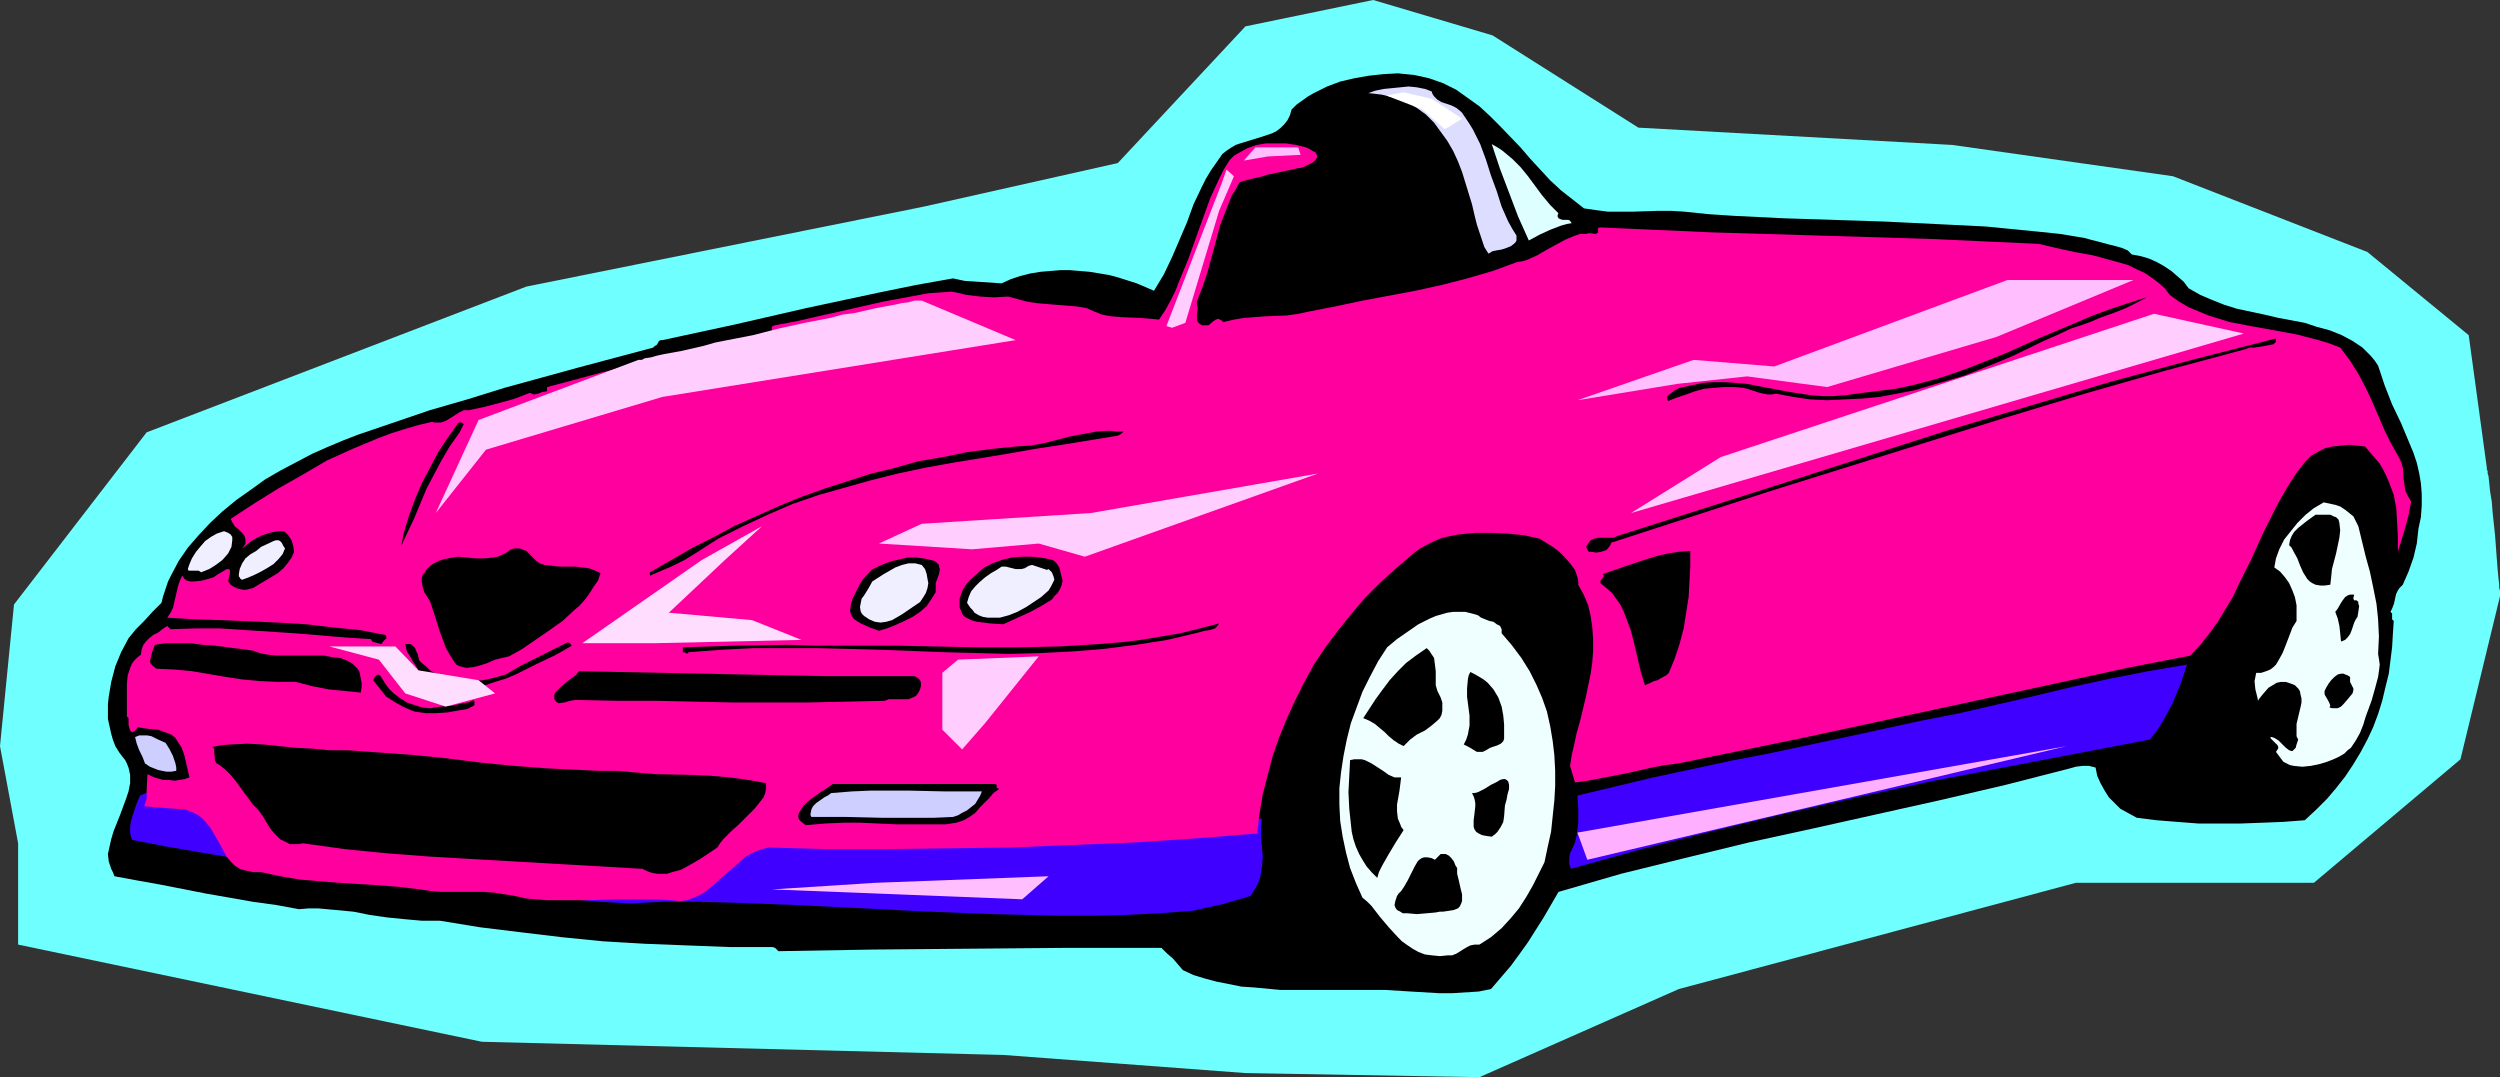 <?xml version="1.0" encoding="UTF-8" standalone="no"?>
<svg
   version="1.0"
   width="129.766mm"
   height="55.913mm"
   id="svg50"
   sodipodi:docname="Alfa Romeo.wmf"
   xmlns:inkscape="http://www.inkscape.org/namespaces/inkscape"
   xmlns:sodipodi="http://sodipodi.sourceforge.net/DTD/sodipodi-0.dtd"
   xmlns="http://www.w3.org/2000/svg"
   xmlns:svg="http://www.w3.org/2000/svg">
  <rect width="100%" height="100%" fill="#333333" stroke="none"/>
  <sodipodi:namedview
     id="namedview50"
     pagecolor="#ffffff"
     bordercolor="#000000"
     borderopacity="0.25"
     inkscape:showpageshadow="2"
     inkscape:pageopacity="0.0"
     inkscape:pagecheckerboard="0"
     inkscape:deskcolor="#d1d1d1"
     inkscape:document-units="mm" />
  <defs
     id="defs1">
    <pattern
       id="WMFhbasepattern"
       patternUnits="userSpaceOnUse"
       width="6"
       height="6"
       x="0"
       y="0" />
  </defs>
  <path
     style="fill:#70ffff;fill-opacity:1;fill-rule:evenodd;stroke:none"
     d="M 487.87,91.767 484.315,65.756 464.438,49.438 426.3,34.574 382.992,28.435 321.422,25.042 292.819,6.947 269.387,0 244.339,5.17 219.291,31.989 181.153,40.552 103.262,56.224 28.765,84.82 2.747,118.587 0,146.376 3.555,165.44 v 19.872 l 90.981,19.064 102.293,2.585 47.51,3.554 45.894,0.808 39.107,-17.287 77.891,-20.842 h 46.702 l 28.765,-24.234 7.757,-31.989 v -0.323 -0.323 -0.485 l -0.162,-0.485 v -0.646 l -0.162,-1.454 -0.162,-1.777 -0.162,-2.1 -0.323,-4.362 -0.485,-4.524 -0.162,-2.1 -0.323,-1.939 -0.162,-1.616 -0.162,-1.454 -0.162,-0.485 v -0.485 l -0.162,-0.323 z"
     id="path1" />
  <path
     style="fill:#000000;fill-opacity:1;fill-rule:evenodd;stroke:none"
     d="m 232.057,190.32 -0.97,-1.131 -0.97,-1.131 -1.131,-0.969 -1.131,-1.131 h -9.534 -9.534 l -18.746,0.162 -18.584,0.162 -18.746,0.323 -0.323,-0.323 -0.162,-0.162 -0.162,-0.162 -0.485,-0.162 h -8.403 l -8.403,-0.323 -8.242,-0.323 -8.242,-0.485 -8.08,-0.808 -8.08,-0.969 -7.918,-0.969 -7.918,-1.292 h -1.778 -1.778 l -3.555,-0.323 -3.232,-0.323 -3.394,-0.485 -3.232,-0.646 -3.394,-0.323 -3.555,-0.323 h -1.778 l -1.939,0.162 -4.363,-0.808 -4.686,-0.646 -9.211,-1.616 -9.05,-1.777 -4.525,-0.808 -4.363,-0.808 -0.323,-0.808 -0.323,-0.646 -0.485,-1.454 -0.162,-1.454 0.323,-1.454 0.323,-1.454 0.485,-1.616 1.293,-3.231 1.131,-3.07 0.485,-1.454 0.323,-1.616 v -1.616 l -0.323,-1.454 -0.323,-0.808 -0.323,-0.646 -0.646,-0.808 -0.485,-0.646 -0.808,-1.292 -0.485,-1.292 -0.323,-1.131 -0.323,-1.454 -0.323,-1.454 v -1.454 -1.454 l 0.162,-1.454 0.485,-2.908 0.808,-3.07 1.131,-2.747 1.454,-2.747 1.454,-1.777 1.616,-1.616 1.616,-1.777 1.778,-1.777 0.323,-1.292 0.485,-1.454 0.485,-1.454 0.646,-1.292 1.454,-2.747 1.778,-2.585 2.101,-2.423 2.262,-2.423 2.424,-2.262 2.747,-2.262 2.747,-1.939 2.909,-2.1 3.07,-1.777 3.07,-1.616 3.07,-1.616 2.909,-1.292 3.07,-1.292 2.909,-1.131 7.11,-2.423 7.11,-2.423 7.272,-2.1 7.272,-2.262 14.706,-4.039 14.544,-3.877 0.323,-0.323 0.323,-0.162 0.323,-0.485 0.162,-0.323 0.323,-0.162 h 0.323 l 14.221,-3.07 14.059,-3.231 14.382,-3.07 7.11,-1.454 7.272,-1.292 2.262,0.485 2.424,0.162 4.848,0.323 1.778,-0.808 1.939,-0.646 1.939,-0.485 1.939,-0.323 1.939,-0.162 1.939,-0.162 h 1.939 l 1.939,0.162 1.939,0.162 1.939,0.323 1.939,0.323 1.778,0.485 3.555,1.131 3.394,1.454 0.97,-1.616 0.97,-1.616 1.616,-3.393 2.909,-6.786 1.293,-3.554 1.616,-3.393 0.808,-1.616 0.97,-1.616 1.131,-1.616 1.131,-1.616 0.808,-0.646 0.97,-0.646 0.808,-0.485 0.97,-0.323 2.101,-0.646 2.101,-0.646 1.939,-0.646 0.97,-0.485 0.808,-0.646 0.646,-0.646 0.646,-0.808 0.485,-0.969 0.323,-1.131 0.97,-0.969 1.131,-0.808 1.131,-0.808 1.131,-0.646 2.586,-1.292 2.586,-0.969 2.747,-0.646 2.747,-0.485 2.909,-0.323 2.909,-0.162 1.616,0.162 1.616,0.162 1.454,0.323 1.454,0.323 2.747,0.969 2.586,1.292 2.262,1.616 2.262,1.616 2.101,1.939 1.939,1.939 4.04,4.201 1.939,2.262 1.939,2.1 1.939,2.1 2.101,1.939 2.262,1.777 2.262,1.777 2.262,0.323 2.424,0.323 h 2.424 2.424 l 5.01,-0.162 h 2.586 l 2.586,0.162 4.686,0.485 4.848,0.323 9.858,0.485 19.877,0.646 10.019,0.485 9.858,0.485 4.848,0.485 5.01,0.485 4.686,0.485 4.848,0.808 1.131,0.323 1.293,0.323 2.424,0.646 1.293,0.323 1.131,0.323 1.131,0.485 0.808,0.808 1.778,0.323 1.616,0.485 1.454,0.646 1.454,0.808 1.454,0.969 2.424,2.1 0.97,1.292 2.262,1.292 2.262,0.969 2.424,0.969 2.586,0.808 5.333,1.131 2.747,0.646 2.586,0.485 2.586,0.485 2.424,0.808 2.424,0.646 2.424,0.969 2.101,1.131 1.939,1.292 1.616,1.616 0.808,0.969 0.646,0.969 0.646,1.939 0.646,1.939 1.454,3.716 1.778,3.716 1.616,3.877 0.808,1.939 0.646,1.939 0.485,2.1 0.323,1.939 0.162,2.1 v 2.262 l -0.162,2.262 -0.485,2.262 -0.323,2.908 -0.646,2.747 -0.97,2.747 -1.131,2.585 -0.646,0.646 -0.323,0.485 -0.323,0.646 -0.162,0.646 -0.162,0.808 -0.162,0.646 -0.323,0.808 -0.323,0.646 0.162,0.162 0.162,0.162 v 0.969 0.162 l 0.323,0.323 -0.162,2.423 -0.162,2.747 -0.323,2.585 -0.323,2.585 -0.646,2.585 -0.646,2.747 -0.808,2.585 -0.97,2.585 -1.131,2.423 -1.293,2.423 -1.454,2.423 -1.616,2.423 -1.778,2.262 -1.778,2.1 -2.101,2.1 -2.262,2.1 -4.202,0.323 -4.04,0.162 -4.363,0.162 h -4.202 -4.04 l -4.202,-0.323 -4.04,-0.323 -3.878,-0.485 -1.778,-0.969 -1.454,-0.808 -1.131,-1.131 -1.131,-1.131 -0.808,-1.292 -0.808,-1.454 -0.646,-1.454 -0.323,-1.616 -1.293,-0.323 h -1.293 l -1.293,0.162 -1.131,0.323 -12.605,3.231 -12.443,2.908 -25.371,5.655 -12.605,2.747 -12.605,3.07 -12.443,3.07 -6.141,1.777 -6.141,1.777 -2.909,5.008 -3.07,4.847 -1.616,2.262 -1.778,2.423 -1.939,2.262 -1.939,2.262 -2.424,0.485 -2.586,0.162 -2.586,0.162 h -2.586 l -5.494,-0.323 -5.171,-0.323 h -5.01 -5.171 -5.171 -5.171 l -5.171,-0.485 -2.424,-0.162 -2.424,-0.485 -2.424,-0.485 -2.424,-0.646 -2.101,-0.646 z"
     id="path2" />
  <path
     style="fill:#efffff;fill-opacity:1;fill-rule:evenodd;stroke:none"
     d="m 267.286,176.103 -1.293,-2.908 -1.131,-2.908 -0.808,-3.07 -0.646,-3.07 -0.485,-3.07 -0.162,-3.231 v -3.231 l 0.323,-3.07 0.485,-3.231 0.646,-3.231 0.808,-3.231 1.131,-3.07 1.131,-3.07 1.454,-2.908 1.616,-3.07 1.778,-2.747 1.939,-1.616 2.101,-1.454 2.101,-1.454 2.262,-1.131 1.131,-0.485 1.131,-0.323 1.131,-0.323 1.131,-0.162 h 1.293 1.131 l 1.293,0.323 1.131,0.323 0.646,0.485 1.616,0.646 0.808,0.162 0.646,0.485 0.646,0.323 0.323,0.646 v 0.808 l 1.939,2.262 1.939,2.585 1.616,2.585 1.293,2.585 1.131,2.585 0.97,2.747 0.646,2.908 0.485,2.908 0.323,2.747 0.162,3.07 v 2.908 l -0.162,2.908 -0.323,3.07 -0.323,3.07 -0.646,2.908 -0.646,3.07 -1.131,2.262 -1.131,2.262 -1.293,2.262 -1.454,2.262 -1.616,1.939 -1.778,1.939 -2.101,1.777 -2.262,1.454 h -0.97 l -0.808,0.162 -0.646,0.323 -0.808,0.485 -1.293,0.808 -0.808,0.323 h -0.808 l -1.616,0.162 -1.616,-0.162 -1.293,-0.162 -1.293,-0.485 -1.131,-0.646 -0.97,-0.646 -1.131,-0.808 -0.808,-0.808 -1.778,-1.939 -1.778,-2.1 -1.616,-2.1 -0.808,-0.808 z"
     id="path3" />
  <path
     style="fill:#3f00ff;fill-opacity:1;fill-rule:evenodd;stroke:none"
     d="m 130.088,176.911 -3.232,0.162 -3.07,0.162 -3.232,-0.162 -3.07,-0.162 -6.464,-0.646 -12.443,-1.616 -6.302,-0.808 -6.302,-0.485 -3.232,-0.162 H 79.669 l -13.413,-1.777 -13.574,-1.939 -13.413,-2.262 -6.626,-1.131 -6.626,-1.292 -0.162,-0.162 -0.162,-0.485 -0.162,-0.808 v -1.131 l 0.162,-1.131 0.808,-2.585 0.485,-1.292 0.485,-1.131 1.131,-0.485 1.131,-0.162 h 0.97 l 1.131,0.162 0.97,0.162 1.131,0.323 1.131,0.162 h 1.131 l 0.485,0.323 0.485,0.323 0.646,0.646 0.323,0.323 0.485,0.323 h 0.485 l 0.808,-0.162 0.485,1.454 1.293,2.908 0.808,1.454 0.97,1.292 1.293,1.131 0.646,0.485 0.646,0.485 0.808,0.323 0.97,0.162 17.453,1.777 17.453,1.616 8.726,0.808 8.726,0.646 9.05,0.646 8.888,0.323 h 1.778 l 1.454,-0.162 3.232,0.162 2.909,0.162 h 1.616 1.454 l 2.747,-0.162 1.454,-0.162 1.454,-0.323 1.454,-0.323 1.293,-0.646 1.454,-0.808 1.293,-0.969 2.262,-2.262 1.131,-0.969 1.293,-0.969 1.293,-0.969 1.454,-0.646 1.454,-0.323 1.616,-0.162 11.474,-0.162 11.797,-0.323 11.958,-0.162 5.979,-0.162 h 6.141 l 11.958,-0.485 12.12,-0.485 11.958,-0.646 11.958,-0.969 -0.162,1.616 v 1.939 l 0.162,1.939 0.162,2.1 -0.162,1.939 -0.323,1.939 -0.323,0.969 -0.485,0.969 -0.485,0.808 -0.646,0.969 -2.747,0.808 -2.747,0.808 -2.909,0.646 -2.909,0.646 -6.626,0.485 -6.464,0.323 -6.464,0.162 h -6.464 l -13.09,-0.323 -12.766,-0.485 -12.928,-0.646 -12.928,-0.646 -13.09,-0.485 -6.464,-0.162 z"
     id="path4" />
  <path
     style="fill:#000000;fill-opacity:1;fill-rule:evenodd;stroke:none"
     d="m 274.881,174.81 0.323,-0.485 0.323,-0.485 0.646,-1.131 0.646,-1.292 0.646,-1.292 0.646,-1.131 0.323,-0.323 0.485,-0.323 0.485,-0.162 h 0.646 l 0.808,0.162 0.646,0.323 0.485,-0.485 0.323,-0.323 0.323,-0.323 h 0.323 0.646 l 0.646,0.323 0.485,0.485 0.485,0.646 0.323,0.808 0.323,0.485 v 0.485 0.646 l 0.323,1.292 0.323,1.454 0.323,1.292 v 0.646 0.646 l -0.162,0.485 -0.323,0.646 -0.323,0.323 -0.808,0.323 -0.97,0.162 -1.131,0.162 h -0.646 l -0.808,0.162 -1.778,0.162 -1.939,0.162 -1.778,-0.162 h -0.97 l -0.485,-0.323 -0.646,-0.323 -0.323,-0.485 -0.162,-0.485 0.162,-0.808 0.323,-0.969 0.323,-0.485 z"
     id="path5" />
  <path
     style="fill:#ff009e;fill-opacity:1;fill-rule:evenodd;stroke:none"
     d="m 99.061,175.457 -2.101,-0.323 -1.939,-0.162 h -8.403 l -2.101,-0.162 -2.101,-0.323 -4.04,-0.485 -3.878,-0.323 -7.918,-0.485 -4.04,-0.323 -3.717,-0.323 -3.878,-0.646 -3.717,-0.808 h -1.616 l -1.454,-0.323 -1.131,-0.323 -0.97,-0.646 -0.808,-0.808 -0.808,-0.969 -1.131,-2.1 -0.646,-1.131 -1.293,-2.262 -0.646,-0.808 -0.808,-0.969 -0.97,-0.808 -1.293,-0.646 -1.293,-0.485 -4.202,-0.323 -3.878,-0.323 0.485,-1.454 v -1.616 l 0.162,-3.231 0.97,0.485 0.97,0.323 1.131,0.323 h 1.131 l 1.131,0.162 0.97,-0.162 0.97,-0.162 0.97,-0.323 -0.485,-2.1 -0.485,-2.1 -0.323,-0.969 -0.323,-0.808 -0.646,-0.969 -0.485,-0.808 -0.808,-0.646 -0.808,-0.323 -0.97,-0.323 -0.808,-0.323 -1.939,-0.162 -2.101,-0.323 -0.323,0.485 -0.323,0.323 -0.323,0.162 h -0.162 l -0.162,-0.162 -0.162,-0.162 -0.162,-0.485 -0.162,-0.646 v -0.646 -0.646 l -0.323,-0.323 v -1.454 -1.616 -1.616 -1.777 l 0.162,-1.616 0.485,-1.454 0.323,-0.808 0.485,-0.646 0.646,-0.646 0.646,-0.485 0.162,-1.131 0.323,-0.808 0.485,-0.646 0.646,-0.646 0.808,-0.646 0.97,-0.485 0.808,-0.646 0.97,-0.646 0.323,0.323 0.323,0.323 4.848,-0.162 h 4.848 l 5.01,0.323 9.858,0.646 9.696,0.808 5.01,0.323 0.323,0.485 0.485,0.162 0.646,0.162 0.646,0.162 0.323,-0.485 0.323,-0.323 0.323,-0.323 v -0.323 l -0.162,-0.323 -5.01,-0.969 -5.01,-0.485 -5.494,-0.646 -5.333,-0.323 -10.989,-0.485 -5.494,-0.162 -5.494,-0.323 0.646,-0.969 0.485,-0.969 0.485,-2.1 0.485,-2.1 0.323,-0.969 0.485,-1.131 0.485,0.646 0.485,0.323 0.646,0.162 h 0.646 l 1.616,-0.162 1.131,-0.323 1.131,-0.323 0.97,-0.646 0.808,-0.485 0.808,-0.485 h 0.162 0.162 0.162 l 0.162,0.162 v 0.808 l -0.162,0.646 -0.162,0.808 0.485,0.646 0.485,0.323 0.646,0.323 0.485,0.162 0.808,0.162 h 0.646 l 0.646,-0.162 0.646,-0.162 2.424,-1.454 2.424,-1.454 1.131,-0.969 0.808,-0.969 0.808,-1.131 0.485,-1.131 -0.162,-1.131 -0.323,-1.131 -0.646,-0.969 -0.808,-0.808 h -1.131 l -1.131,0.162 -1.131,0.323 -0.97,0.323 -0.97,0.485 -1.131,0.646 -0.808,0.646 -0.97,0.808 0.323,-0.485 0.323,-0.485 v -0.485 -0.323 l -0.162,-0.646 -0.485,-0.646 -0.646,-0.646 -0.808,-0.646 -0.485,-0.808 -0.323,-0.646 4.686,-3.07 4.686,-2.908 4.848,-2.747 4.686,-2.747 5.01,-2.262 5.01,-2.1 2.586,-0.969 2.586,-0.808 2.747,-0.808 2.747,-0.646 0.323,0.162 h 0.485 0.808 l 0.97,-0.323 0.808,-0.485 1.778,-1.131 0.97,-0.485 h 0.97 l 3.07,-0.646 3.07,-0.808 2.909,-0.808 2.909,-1.131 0.485,0.162 0.323,0.162 0.808,-0.162 0.808,-0.323 0.97,-0.162 v -0.323 -0.485 l 10.827,-2.908 10.989,-2.747 10.827,-2.585 10.989,-2.423 0.323,-0.162 0.162,-0.162 v -0.808 l 0.162,-0.162 0.323,-0.162 4.363,-0.808 4.202,-0.969 4.363,-0.969 8.565,-1.939 4.363,-0.808 4.363,-0.808 4.525,-0.323 1.616,0.323 1.293,0.323 2.747,0.323 2.586,0.162 2.909,-0.162 1.778,0.485 1.778,0.485 1.939,0.323 1.939,0.162 1.939,0.162 2.101,0.162 1.939,0.162 1.939,0.323 1.454,0.646 1.616,0.646 1.778,0.323 1.939,0.162 3.878,0.162 1.939,0.162 1.616,0.162 1.293,-1.939 0.97,-1.777 0.97,-1.939 0.808,-2.1 1.616,-3.877 2.909,-8.078 1.454,-4.039 1.778,-3.877 0.97,-1.939 1.131,-1.777 0.808,-0.808 0.808,-0.485 1.778,-0.969 1.778,-0.646 1.939,-0.323 h 1.939 1.939 l 2.101,0.323 1.939,0.485 0.646,0.323 0.485,0.323 0.646,0.323 0.162,0.323 0.162,0.323 v 0.162 0.162 l -0.323,0.485 -0.485,0.485 -0.646,0.323 -0.646,0.323 -0.646,0.323 -0.646,0.162 h -0.323 l -1.293,0.323 -1.616,0.323 -3.07,0.646 -1.616,0.485 -1.454,0.323 -1.293,0.323 -1.131,0.323 -0.808,1.454 -0.808,1.292 -1.131,2.908 -1.131,2.908 -0.808,3.07 -1.616,5.978 -0.97,2.908 -1.131,2.908 v 0.646 l 0.162,0.646 -0.162,1.292 v 0.485 0.646 l 0.323,0.485 0.646,0.485 h 0.323 0.485 0.485 l 0.97,-0.808 0.485,-0.323 0.485,-0.162 0.323,0.162 0.323,0.162 0.323,0.323 2.101,-0.485 1.939,-0.323 4.202,-0.323 4.202,-0.162 2.262,-0.323 2.262,-0.485 5.01,-0.969 5.333,-1.131 5.171,-0.969 5.171,-0.969 5.171,-1.131 5.01,-1.292 5.01,-1.454 4.848,-1.777 1.131,-0.162 0.97,-0.323 1.778,-0.808 1.939,-1.131 1.778,-0.969 1.778,-0.969 1.939,-0.808 0.97,-0.323 h 0.97 l 0.97,-0.162 1.131,0.162 0.323,-0.162 0.162,-0.162 v -0.323 -0.323 -0.162 l 0.323,-0.162 10.989,0.485 10.827,0.485 10.989,0.323 10.666,0.323 21.493,0.646 10.504,0.485 10.666,0.485 3.394,0.808 3.717,0.808 3.555,0.646 3.555,0.969 1.778,0.485 1.616,0.485 1.616,0.808 1.454,0.646 1.454,0.969 1.293,0.969 1.293,1.131 0.97,1.292 1.778,1.292 1.939,1.131 1.939,0.808 1.939,0.808 2.101,0.646 2.101,0.646 4.202,0.808 4.525,0.808 4.363,0.808 4.363,1.131 2.101,0.646 2.101,0.808 0.97,1.292 0.97,1.292 1.616,2.585 1.454,2.747 1.293,2.747 2.424,5.655 1.293,2.585 1.454,2.585 0.485,0.969 0.323,1.131 0.162,2.262 0.162,1.131 0.162,1.131 0.485,0.969 0.646,1.131 -0.485,2.585 -0.646,2.423 -1.454,4.847 v -2.908 l -0.162,-2.908 -0.162,-2.747 -0.485,-2.585 -0.97,-2.585 -0.485,-1.131 -0.646,-1.292 -0.646,-1.131 -0.97,-1.131 -0.97,-1.131 -0.97,-1.131 -1.616,-0.162 -1.454,-0.162 -1.616,0.162 -1.616,0.162 -1.454,0.323 -1.293,0.646 -1.454,0.808 -1.131,1.131 -1.778,2.262 -1.454,2.262 -1.454,2.423 -1.293,2.423 -2.424,4.847 -2.262,5.008 -2.424,4.847 -1.131,2.423 -1.454,2.423 -1.454,2.423 -1.616,2.262 -1.778,2.262 -2.101,2.262 -12.443,2.423 -12.605,2.747 -50.258,10.825 -12.605,2.585 -12.605,2.585 -2.586,0.323 -2.586,0.485 -5.01,1.131 -5.01,0.969 -2.586,0.485 -2.424,0.323 -0.485,-1.616 -0.485,-1.616 0.323,-2.1 0.485,-2.1 0.485,-2.262 0.646,-2.262 1.131,-4.685 0.97,-4.685 0.323,-2.262 0.162,-2.262 v -2.262 l -0.162,-2.262 -0.323,-2.262 -0.485,-2.1 -0.808,-1.939 -1.131,-2.1 v -0.646 l -0.162,-0.808 -0.485,-1.454 -0.97,-1.292 -0.97,-1.131 -1.131,-1.131 -1.293,-0.969 -1.293,-0.808 -1.293,-0.808 -2.909,-0.646 -3.07,-0.323 -3.394,-0.162 h -3.232 l -1.778,0.162 -1.616,0.162 -1.616,0.323 -1.454,0.323 -1.616,0.646 -1.293,0.646 -1.454,0.808 -1.131,0.808 -3.394,2.908 -3.232,2.908 -3.07,3.07 -2.747,3.231 -2.586,3.231 -2.424,3.231 -2.262,3.393 -1.939,3.554 -1.778,3.554 -1.616,3.554 -1.454,3.554 -1.293,3.716 -0.97,3.716 -0.97,3.716 -0.646,3.877 -0.485,3.877 -12.12,0.969 -12.12,0.808 -12.12,0.485 -12.12,0.485 -12.12,0.162 -11.958,0.162 h -11.635 l -11.635,-0.323 -1.293,0.323 -1.293,0.485 -0.97,0.485 -1.131,0.646 -1.939,1.777 -1.939,1.616 -1.939,1.777 -1.939,1.616 -1.131,0.646 -1.131,0.485 -1.293,0.485 -1.293,0.162 -4.525,-0.323 h -4.525 -4.202 l -4.363,0.162 h -4.202 -4.363 l -4.04,-0.323 -2.101,-0.485 z"
     id="path6" />
  <path
     style="fill:#000000;fill-opacity:1;fill-rule:evenodd;stroke:none"
     d="m 264.862,149.122 0.808,-0.162 h 0.808 0.646 l 0.646,0.162 1.293,0.646 2.262,1.454 1.131,0.808 1.131,0.485 h 0.646 0.646 l -0.162,1.292 -0.162,1.292 -0.485,2.747 v 1.292 l 0.162,1.454 0.485,1.131 0.162,0.485 0.485,0.646 -1.454,2.262 -1.454,2.423 -1.293,2.262 -0.646,1.292 -0.323,1.131 -1.131,-1.131 -0.97,-1.131 -0.808,-1.292 -0.646,-1.131 -0.646,-1.454 -0.485,-1.454 -0.323,-1.454 -0.162,-1.454 -0.323,-3.07 -0.162,-3.231 z"
     id="path7" />
  <path
     style="fill:#3f00ff;fill-opacity:1;fill-rule:evenodd;stroke:none"
     d="m 308.494,166.409 0.485,-1.131 0.323,-1.292 0.162,-1.292 0.162,-1.292 v -2.747 l -0.162,-2.585 7.434,-1.777 7.434,-1.777 7.595,-1.616 7.434,-1.616 7.595,-1.454 7.595,-1.616 7.595,-1.616 7.434,-1.616 7.434,-1.616 7.434,-1.454 14.706,-3.393 7.434,-1.777 7.434,-1.616 7.434,-1.454 7.595,-1.292 -1.293,3.877 -1.616,3.877 -0.97,1.777 -0.97,1.777 -1.131,1.777 -1.293,1.616 -14.382,2.747 -14.382,2.747 -14.382,2.747 -14.221,3.07 -14.221,3.231 -14.059,3.393 -14.059,3.554 -13.898,3.877 -0.323,-0.969 V 168.348 l 0.162,-0.969 z"
     id="path8" />
  <path
     style="fill:#000000;fill-opacity:1;fill-rule:evenodd;stroke:none"
     d="m 59.469,165.44 -0.97,0.162 h -0.808 -0.808 l -0.646,-0.323 -0.646,-0.323 -0.646,-0.323 -0.97,-0.969 -0.97,-1.131 -1.454,-2.423 -0.808,-1.131 -1.131,-1.131 -0.808,-1.131 -0.97,-1.292 -0.808,-1.131 -0.97,-1.292 -0.808,-0.969 -1.131,-1.131 -1.293,-0.969 -0.323,-0.162 -0.323,-0.485 -0.162,-1.939 v -0.485 l -0.323,-0.323 1.616,-0.323 1.778,-0.162 3.394,-0.162 3.232,0.162 6.302,0.646 3.232,0.162 3.394,0.323 h 3.555 l 6.787,0.485 6.626,0.485 6.302,0.646 6.464,0.808 6.464,0.646 6.464,0.485 6.787,0.323 3.394,0.162 h 3.394 l 3.878,0.323 3.717,0.323 7.434,0.162 3.555,0.162 3.717,0.323 3.555,0.485 3.555,0.646 v 0.969 l -0.162,0.969 -0.323,0.808 -0.485,0.646 -1.293,1.616 -1.454,1.454 -1.616,1.616 -1.616,1.454 -1.454,1.454 -0.646,0.808 -0.485,0.808 -3.394,2.262 -1.939,1.131 -1.778,0.969 -1.778,0.485 -0.97,0.323 h -0.97 -0.97 l -0.97,-0.162 -0.97,-0.323 -0.97,-0.485 -8.403,-0.485 -8.403,-0.485 -16.968,-0.969 -8.242,-0.485 -8.403,-0.646 -8.08,-0.808 z"
     id="path9" />
  <path
     style="fill:#000000;fill-opacity:1;fill-rule:evenodd;stroke:none"
     d="m 288.779,155.585 h 0.485 l 0.646,-0.162 1.293,-0.646 1.293,-0.808 1.293,-0.646 0.485,-0.323 0.646,-0.162 h 0.323 l 0.323,0.162 0.323,0.323 0.162,0.646 v 0.808 l -0.323,1.131 -0.162,0.969 -0.323,1.131 -0.162,2.1 -0.162,1.131 -0.485,0.969 -0.646,0.969 -0.485,0.485 -0.646,0.485 -1.131,-0.162 -0.808,-0.162 -0.646,-0.323 -0.485,-0.323 -0.323,-0.485 -0.162,-0.485 v -0.646 -0.646 l 0.162,-1.292 0.162,-1.454 v -0.646 l -0.162,-0.808 -0.162,-0.485 z"
     id="path10" />
  <path
     style="fill:#000000;fill-opacity:1;fill-rule:evenodd;stroke:none"
     d="m 158.045,161.886 -0.808,-0.646 -0.485,-0.485 -0.162,-0.485 v -0.323 l 0.162,-0.485 0.323,-0.485 0.485,-0.808 0.808,-0.808 0.808,-0.646 1.778,-1.292 0.808,-0.485 1.616,-1.131 h 15.998 15.837 l 0.323,0.162 v 0 0.323 0.323 h 0.162 l 0.323,0.162 -1.131,0.808 -0.808,0.969 -1.939,1.939 -0.808,0.969 -1.131,0.808 -1.131,0.646 -1.454,0.485 -2.101,0.323 h -1.939 -3.878 -3.717 l -3.555,-0.162 -3.555,-0.162 h -3.394 l -3.717,0.162 -1.778,0.162 z"
     id="path11" />
  <path
     style="fill:#ceceff;fill-opacity:1;fill-rule:evenodd;stroke:none"
     d="m 159.176,160.27 -0.162,-0.323 v -0.323 l 0.162,-0.808 0.323,-0.646 0.646,-0.646 1.616,-1.131 0.646,-0.323 0.646,-0.485 4.04,-0.323 3.717,-0.162 h 3.717 3.717 l 7.272,0.162 h 7.11 l -0.323,0.808 -0.485,0.808 -0.485,0.808 -0.808,0.646 -0.808,0.646 -0.97,0.485 -0.808,0.485 -0.97,0.323 -3.717,0.162 h -3.555 -6.787 l -6.787,-0.162 h -3.394 z"
     id="path12" />
  <path
     style="fill:#efffff;fill-opacity:1;fill-rule:evenodd;stroke:none"
     d="m 446.5,147.506 0.323,-0.485 0.162,-0.323 -0.162,-0.485 -0.323,-0.323 -0.323,-0.323 -0.323,-0.323 -0.323,-0.323 -0.162,-0.323 h 0.323 l 0.485,0.162 0.808,0.485 0.808,0.808 0.646,0.646 0.646,0.485 0.485,0.162 h 0.162 l 0.323,-0.323 0.323,-0.323 0.162,-0.646 0.323,-0.969 -0.323,-0.646 v -0.808 -0.808 -0.808 l 0.808,-3.393 0.162,-0.808 v -0.808 l -0.162,-0.646 -0.162,-0.808 -0.323,-0.485 -0.646,-0.646 -0.808,-0.323 -0.97,-0.323 h -0.97 l -0.808,0.162 -0.808,0.485 -0.808,0.485 -1.131,1.292 -0.646,0.808 -0.323,0.485 v -0.323 l -0.162,-0.646 -0.323,-1.292 -0.162,-1.616 0.162,-0.808 0.162,-0.808 h 0.97 l 0.97,-0.323 0.808,-0.323 0.646,-0.485 0.485,-0.485 0.485,-0.808 0.808,-1.454 0.646,-1.616 1.293,-3.393 0.808,-1.292 v -1.616 -1.454 l -0.323,-1.616 -0.485,-1.292 -0.646,-1.454 -0.808,-1.131 -0.97,-1.131 -1.131,-0.808 0.323,-1.777 0.646,-1.777 0.97,-1.939 1.293,-1.616 1.293,-1.616 1.616,-1.616 1.616,-1.293 1.939,-1.131 2.262,0.485 0.97,0.323 0.97,0.646 0.808,0.646 0.808,0.646 0.485,0.969 0.485,0.969 1.454,5.978 0.808,2.908 0.646,3.07 0.646,3.231 0.323,3.07 0.162,3.393 -0.162,3.393 0.162,0.969 0.162,1.131 -0.162,1.292 -0.162,1.131 -0.646,2.423 -0.646,2.262 -1.131,3.07 -0.485,1.616 -0.646,1.616 -0.808,1.454 -0.97,1.454 -0.646,0.485 -0.646,0.646 -0.808,0.485 -0.97,0.485 -1.616,0.646 -1.616,0.485 -1.616,0.323 -1.616,0.162 -1.616,-0.162 -0.808,-0.162 -0.646,-0.323 -0.646,-0.323 -0.485,-0.646 -0.485,-0.646 z"
     id="path13" />
  <path
     style="fill:#000000;fill-opacity:1;fill-rule:evenodd;stroke:none"
     d="m 287.163,146.052 0.485,-0.969 0.323,-0.969 0.323,-1.777 v -1.939 l -0.485,-3.716 v -1.616 l 0.162,-1.777 0.162,-0.808 0.323,-0.646 0.97,0.485 0.808,0.485 0.808,0.485 0.808,0.646 1.131,1.292 0.97,1.616 0.646,1.777 0.323,1.777 0.162,1.777 v 1.939 0.323 0.485 l -0.162,0.485 -0.485,0.485 -0.646,0.323 -1.454,0.485 -0.808,0.485 -0.646,0.323 h -0.646 -0.485 l -0.808,-0.485 -0.808,-0.485 -0.97,-0.485 z"
     id="path14" />
  <path
     style="fill:#000000;fill-opacity:1;fill-rule:evenodd;stroke:none"
     d="m 267.448,140.882 2.424,-3.716 1.293,-1.777 1.454,-1.939 1.616,-1.777 1.616,-1.616 1.939,-1.454 2.101,-1.454 0.485,0.485 0.323,0.485 0.323,0.485 0.323,0.485 0.162,1.292 0.162,1.292 v 1.292 1.454 l 0.323,1.131 0.323,0.646 0.323,0.646 0.323,0.969 v 0.808 0.808 l -0.162,0.808 -0.323,0.646 -0.485,0.485 -1.131,0.969 -1.293,0.969 -1.616,0.808 -1.293,0.969 -1.293,1.292 -0.97,-0.485 -0.97,-0.646 -0.97,-0.808 -0.808,-0.808 -1.939,-1.616 -1.131,-0.646 z"
     id="path15" />
  <path
     style="fill:#ceceff;fill-opacity:1;fill-rule:evenodd;stroke:none"
     d="m 28.442,149.768 -0.485,-1.292 -0.646,-1.292 -0.485,-1.292 -0.162,-0.646 -0.162,-0.646 0.808,-0.323 h 0.808 0.808 l 0.808,0.162 1.293,0.646 1.454,0.646 0.808,1.292 0.646,1.292 0.485,1.454 0.162,0.808 v 0.646 l -0.97,0.162 h -0.97 l -0.808,-0.162 -0.808,-0.162 -0.808,-0.323 -0.808,-0.323 -0.485,-0.323 z"
     id="path16" />
  <path
     style="fill:#000000;fill-opacity:1;fill-rule:evenodd;stroke:none"
     d="m 456.035,135.551 0.323,-0.646 0.485,-0.808 0.485,-0.646 0.646,-0.646 0.646,-0.485 0.646,-0.162 h 0.485 l 0.323,0.162 0.485,0.162 0.485,0.323 v 0.646 0.323 l 0.323,0.646 0.323,0.646 v 0.323 l -0.162,0.646 -0.808,0.969 -0.97,1.131 -0.485,0.485 -0.646,0.323 h -0.646 -0.485 l -0.485,-0.162 0.162,-0.323 -0.162,-0.485 -0.323,-0.646 -0.485,-0.808 -0.162,-0.323 z"
     id="path17" />
  <path
     style="fill:#000000;fill-opacity:1;fill-rule:evenodd;stroke:none"
     d="m 313.988,114.386 v -0.323 -0.162 l 0.323,-0.323 0.323,-0.485 v -0.162 l -0.162,-0.323 4.202,-1.454 4.363,-1.454 2.101,-0.646 2.101,-0.485 2.101,-0.323 2.262,-0.162 v 3.07 l -0.162,2.908 -0.162,3.07 -0.485,3.07 -0.485,3.07 -0.808,3.07 -0.97,2.908 -1.131,2.747 -0.485,0.485 -0.646,0.323 -1.131,0.646 -0.646,0.162 -0.646,0.323 -1.131,0.485 -0.808,-2.585 -0.646,-2.747 -0.646,-2.747 -0.646,-2.585 -0.97,-2.585 -0.485,-1.292 -0.646,-1.292 -0.808,-1.131 -0.808,-1.131 -1.131,-0.969 z"
     id="path18" />
  <path
     style="fill:#000000;fill-opacity:1;fill-rule:evenodd;stroke:none"
     d="m 113.766,137.328 h -0.97 l -0.97,0.162 -1.131,0.323 -1.131,0.162 -0.485,-0.323 -0.323,-0.485 v -0.485 -0.485 l 0.162,-0.323 0.323,-0.323 0.808,-0.808 0.97,-0.808 0.97,-0.808 0.97,-0.646 0.646,-0.808 15.998,0.323 15.998,0.323 16.322,0.323 h 16.483 0.485 0.485 l 0.646,0.323 0.485,0.485 0.162,0.485 v 0.646 l -0.162,0.646 -0.323,0.646 -0.485,0.646 -0.646,0.323 -0.808,0.323 h -3.07 -0.808 l -0.808,0.323 -7.595,0.162 -7.434,0.162 h -14.867 l -14.706,-0.323 h -7.595 z"
     id="path19" />
  <path
     style="fill:#000000;fill-opacity:1;fill-rule:evenodd;stroke:none"
     d="m 73.205,133.451 0.323,-0.646 0.323,-0.323 0.323,-0.162 0.323,0.162 0.162,0.162 0.808,1.292 0.808,1.131 0.97,0.969 1.293,0.969 1.293,0.808 1.454,0.485 1.454,0.485 1.616,0.162 2.101,-0.323 2.262,-0.162 2.101,-0.485 1.131,-0.162 0.97,-0.485 0.162,0.323 v 0.323 0.323 l -0.162,0.162 -0.646,0.323 -0.646,0.323 -1.939,0.323 -0.97,0.162 -0.808,0.162 -2.262,0.162 h -2.101 l -2.262,-0.323 -1.939,-0.808 -1.778,-0.969 -1.778,-1.131 -1.293,-1.616 z"
     id="path20" />
  <path
     style="fill:#000000;fill-opacity:1;fill-rule:evenodd;stroke:none"
     d="m 458.135,120.041 0.485,-0.646 0.646,-1.131 0.323,-0.485 0.485,-0.646 0.485,-0.323 0.485,-0.162 h 0.808 l -0.162,0.646 v 0.162 l 0.162,0.323 h 0.485 l 0.323,0.323 v 0.323 l 0.162,0.485 -0.162,1.131 -0.162,0.969 -0.323,0.485 -0.323,0.646 -0.485,1.454 -0.323,0.808 -0.485,0.646 -0.485,0.485 -0.808,0.323 -0.162,-1.616 -0.162,-1.454 -0.323,-1.454 z"
     id="path21" />
  <path
     style="fill:#000000;fill-opacity:1;fill-rule:evenodd;stroke:none"
     d="m 58.014,133.774 h -1.939 -1.616 l -3.555,-0.162 -3.394,-0.323 -3.232,-0.485 -6.626,-1.131 -3.394,-0.323 -3.555,-0.162 -0.646,-0.485 -0.485,-0.485 -0.162,-0.485 0.162,-0.646 0.162,-0.646 0.162,-0.646 0.485,-1.292 2.101,-0.323 h 2.424 2.424 l 2.424,0.323 2.424,0.162 2.424,0.323 2.586,0.323 2.424,0.323 1.293,0.485 1.616,0.323 1.616,0.162 h 1.939 3.717 3.717 l 1.616,0.323 1.616,0.162 1.293,0.485 1.131,0.646 0.485,0.485 0.485,0.485 0.323,0.485 0.162,0.646 0.162,0.808 0.162,0.808 v 0.808 l -0.162,1.131 -3.232,-0.323 -3.232,-0.323 -3.232,-0.646 z"
     id="path22" />
  <path
     style="fill:#000000;fill-opacity:1;fill-rule:evenodd;stroke:none"
     d="m 82.093,131.512 -0.646,-1.131 -0.485,-0.646 -0.323,-0.646 -0.808,-1.292 -0.162,-0.646 -0.162,-0.808 h 0.485 0.485 l 0.485,0.323 0.485,0.485 0.162,0.485 0.323,0.646 0.162,0.646 0.162,0.646 0.485,0.485 0.808,0.646 0.808,0.808 0.808,0.485 0.97,0.485 0.97,0.485 0.97,0.162 2.101,0.485 h 2.262 l 2.262,-0.162 2.262,-0.485 2.262,-0.646 3.07,-1.777 6.141,-3.07 2.909,-1.454 0.485,0.162 0.323,0.485 -1.616,0.969 -1.778,0.969 -3.717,1.777 -3.878,1.939 -1.939,0.808 -2.101,0.646 -1.939,0.646 -1.939,0.323 -1.939,0.162 -1.939,-0.162 -1.939,-0.323 -1.778,-0.646 -1.778,-0.969 -0.808,-0.646 z"
     id="path23" />
  <path
     style="fill:#000000;fill-opacity:1;fill-rule:evenodd;stroke:none"
     d="m 133.966,127.957 v -0.969 l 5.171,-0.162 5.01,-0.162 10.342,-0.162 5.333,0.162 h 5.333 10.666 l 7.757,0.162 8.08,0.162 h 8.08 l 8.08,-0.162 7.918,-0.485 4.04,-0.323 4.04,-0.485 3.878,-0.646 3.878,-0.646 3.878,-0.969 3.717,-0.969 -0.323,0.485 -0.485,0.485 -0.485,0.162 -0.485,0.162 -1.131,0.162 -1.131,0.323 -6.141,1.454 -6.141,0.969 -6.302,0.808 -6.141,0.485 -6.302,0.323 -6.141,0.162 -6.141,-0.162 -6.302,-0.162 -12.605,-0.485 -12.443,-0.323 h -6.302 -6.302 l -6.464,0.323 -6.302,0.485 -0.162,0.162 -0.162,0.162 -0.162,-0.162 -0.323,-0.162 h -0.162 z"
     id="path24" />
  <path
     style="fill:#000000;fill-opacity:1;fill-rule:evenodd;stroke:none"
     d="m 82.739,114.063 v -0.646 l 0.162,-0.646 0.485,-0.485 0.323,-0.646 1.131,-0.969 0.646,-0.323 0.646,-0.323 0.97,-0.323 0.808,-0.162 1.939,-0.323 1.778,0.162 1.616,0.162 h 1.778 l 1.778,-0.162 0.808,-0.162 0.808,-0.323 0.97,-0.485 0.808,-0.646 0.646,-0.162 h 1.131 l 0.485,0.162 0.808,0.323 0.646,0.646 1.293,1.292 0.646,0.485 0.97,0.323 1.454,0.162 1.454,0.162 h 3.07 l 1.454,0.162 1.293,0.162 1.293,0.485 0.97,0.485 -0.485,1.454 -0.808,1.131 -0.808,1.292 -0.808,1.131 -1.131,1.292 -1.131,0.969 -2.262,2.1 -2.747,1.939 -2.586,1.777 -2.586,1.777 -2.586,1.454 -1.454,0.323 -1.293,0.323 -1.454,0.646 -1.454,0.485 -1.293,0.323 -1.454,0.162 -0.646,-0.162 -0.646,-0.162 -0.646,-0.323 -0.485,-0.646 -0.808,-1.292 -0.808,-1.454 -1.131,-3.07 -0.97,-3.07 -0.97,-2.908 -1.131,-1.777 -0.323,-1.131 z"
     id="path25" />
  <path
     style="fill:#000000;fill-opacity:1;fill-rule:evenodd;stroke:none"
     d="m 166.771,119.718 0.162,-1.131 0.323,-1.131 0.485,-0.969 0.485,-0.969 0.485,-0.969 0.646,-0.969 1.616,-1.777 1.293,-0.646 1.454,-0.646 1.454,-0.485 1.454,-0.323 1.454,-0.323 h 1.616 l 1.454,0.162 1.454,0.323 0.646,0.162 0.323,0.162 0.323,0.323 0.323,0.323 v 0.323 l 0.162,0.485 -0.162,0.969 -0.646,1.777 v 0.969 0.323 0.485 l -0.808,1.292 -0.97,1.454 -1.293,1.131 -1.454,0.969 -1.616,0.808 -1.778,0.808 -1.616,0.646 -1.616,0.485 -0.808,-0.323 -0.97,-0.323 -1.778,-0.808 -0.808,-0.485 -0.646,-0.485 -0.485,-0.808 z"
     id="path26" />
  <path
     style="fill:#000000;fill-opacity:1;fill-rule:evenodd;stroke:none"
     d="m 188.264,119.233 v -0.969 -0.808 l 0.323,-0.969 0.323,-0.808 0.485,-0.808 0.646,-0.808 1.616,-1.454 0.646,-0.646 0.808,-0.646 1.616,-0.808 1.778,-0.646 1.939,-0.485 1.939,-0.162 h 1.939 l 1.778,0.162 1.778,0.323 0.646,0.162 0.646,0.485 0.323,0.485 0.323,0.485 0.162,0.646 0.162,0.646 0.323,1.292 -0.162,0.808 -0.323,0.808 -0.485,0.808 -0.646,0.646 -0.485,0.646 -0.808,0.485 -1.616,0.969 -1.778,0.969 -1.778,0.808 -1.778,0.808 -1.778,0.808 -2.586,-0.162 -1.293,-0.162 -1.293,-0.162 -1.131,-0.323 -0.97,-0.485 -0.485,-0.323 -0.323,-0.485 -0.162,-0.485 z"
     id="path27" />
  <path
     style="fill:#efefff;fill-opacity:1;fill-rule:evenodd;stroke:none"
     d="m 168.872,120.041 -0.162,-0.969 0.162,-0.808 0.162,-0.808 0.485,-0.646 0.808,-1.292 0.808,-1.454 2.262,-1.454 1.131,-0.646 1.131,-0.646 1.293,-0.485 1.293,-0.323 h 1.293 l 1.293,0.323 0.646,0.808 0.323,0.969 0.162,0.969 0.162,0.808 -0.162,0.969 -0.323,0.969 -0.485,0.808 -0.646,0.969 -3.555,2.423 -1.939,1.131 -1.131,0.323 -1.131,0.162 -1.131,-0.162 -1.131,-0.485 -0.97,-0.646 -0.323,-0.323 z"
     id="path28" />
  <path
     style="fill:#000000;fill-opacity:1;fill-rule:evenodd;stroke:none"
     d="m 449.086,106.954 0.162,-0.969 0.323,-0.808 0.485,-0.808 0.808,-0.808 1.616,-1.292 1.778,-1.292 h 1.454 1.454 l 0.646,0.323 0.485,0.162 0.485,0.485 0.162,0.646 0.162,1.454 -0.162,1.454 -0.646,3.07 -0.808,3.07 -0.162,1.616 -0.162,1.454 -1.131,0.162 h -0.808 l -0.97,-0.162 -0.646,-0.323 -0.485,-0.323 -0.485,-0.485 -0.808,-1.292 -0.646,-1.454 -0.485,-1.292 -0.808,-1.454 -0.323,-0.646 z"
     id="path29" />
  <path
     style="fill:#efefff;fill-opacity:1;fill-rule:evenodd;stroke:none"
     d="m 189.718,118.264 0.323,-1.131 0.485,-1.131 0.808,-0.969 0.808,-0.808 1.131,-0.969 1.131,-0.808 1.131,-0.646 0.97,-0.646 h 0.808 l 0.646,0.162 1.293,0.323 h 0.485 0.646 l 0.646,-0.162 0.808,-0.485 0.646,-0.162 0.485,0.162 0.97,0.323 0.97,0.323 0.485,0.162 0.323,-0.162 0.646,0.646 0.323,0.808 0.162,0.646 -0.323,0.646 -0.323,0.646 -0.485,0.808 -1.454,1.292 -2.909,1.939 -1.778,0.969 -1.616,0.646 -1.778,0.485 h -1.616 -0.808 l -0.97,-0.162 -0.808,-0.323 -0.808,-0.485 -0.323,-0.485 -0.485,-0.485 -0.323,-0.485 z"
     id="path30" />
  <path
     style="fill:#000000;fill-opacity:1;fill-rule:evenodd;stroke:none"
     d="m 311.564,106.631 0.485,-0.646 0.808,-0.323 0.646,-0.162 h 0.808 1.454 0.808 l 0.646,-0.323 31.997,-10.178 32.158,-10.34 16.16,-4.847 16.322,-4.847 16.16,-4.362 8.242,-2.1 8.242,-2.1 v 0.323 0.323 l -0.162,0.162 -0.323,0.323 -0.808,0.162 -0.808,0.162 -2.101,0.323 h -0.97 l -0.808,0.323 -15.675,4.201 -15.837,4.524 -15.514,4.685 -15.514,4.847 -31.027,9.694 -30.866,10.017 -0.162,0.485 -0.485,0.646 -0.323,0.323 -0.97,0.323 -0.97,0.162 -0.97,-0.162 h -0.485 l -0.162,-0.162 -0.162,-0.323 -0.162,-0.323 v -0.323 z"
     id="path31" />
  <path
     style="fill:#000000;fill-opacity:1;fill-rule:evenodd;stroke:none"
     d="m 127.502,112.286 4.202,-2.423 4.202,-2.423 4.202,-2.1 4.202,-2.262 4.363,-1.939 4.363,-1.939 4.363,-1.777 4.525,-1.616 4.525,-1.454 4.525,-1.454 4.686,-1.131 4.525,-1.292 4.848,-0.808 4.686,-0.969 5.01,-0.646 4.848,-0.485 2.747,-0.162 2.586,-0.485 5.01,-1.292 2.586,-0.485 2.586,-0.485 2.586,-0.162 1.293,0.162 h 1.454 l -0.323,0.323 -0.485,0.323 -0.323,0.162 -10.827,1.777 -5.333,0.808 -5.494,0.969 -10.827,1.777 -5.333,0.969 -5.333,1.131 -5.171,1.292 -5.171,1.454 -5.171,1.454 -5.171,1.777 -4.848,2.1 -4.848,2.262 -4.848,2.423 -4.525,2.908 -2.101,1.292 -2.262,1.131 -4.525,1.939 v -0.323 z"
     id="path32" />
  <path
     style="fill:#efefff;fill-opacity:1;fill-rule:evenodd;stroke:none"
     d="m 46.864,112.609 0.162,-0.969 0.485,-1.131 0.646,-0.969 0.97,-0.808 1.131,-0.646 0.97,-0.808 2.424,-1.131 0.485,-0.162 h 0.485 l 0.323,0.162 0.323,0.323 0.323,0.646 0.323,0.485 -0.485,1.131 -0.808,0.969 -0.97,0.969 -1.293,0.808 -1.131,0.646 -1.293,0.646 -1.131,0.485 -1.293,0.485 -0.323,-0.162 -0.162,-0.323 -0.162,-0.162 z"
     id="path33" />
  <path
     style="fill:#efefff;fill-opacity:1;fill-rule:evenodd;stroke:none"
     d="m 36.845,111.64 0.323,-0.969 0.485,-1.131 0.808,-1.292 0.808,-0.969 0.97,-1.131 1.131,-0.808 1.131,-0.646 1.454,-0.485 0.808,0.323 0.485,0.323 0.323,0.485 v 0.646 l -0.162,1.292 -0.646,1.292 -1.131,1.292 -1.293,0.969 -1.293,0.808 -1.616,0.646 -0.162,-0.162 -0.323,-0.162 h -0.808 -0.808 -0.323 z"
     id="path34" />
  <path
     style="fill:#000000;fill-opacity:1;fill-rule:evenodd;stroke:none"
     d="m 89.849,83.043 0.323,-0.162 h 0.323 l 0.323,0.162 0.162,0.162 -0.162,0.323 -0.162,0.323 -0.162,0.323 -0.162,0.323 -0.162,0.323 -1.939,2.747 -1.616,2.747 -1.454,2.747 -1.454,2.747 -2.424,5.816 -1.293,2.747 -1.293,2.747 0.646,-3.07 0.97,-3.07 1.131,-3.07 1.293,-3.07 1.616,-3.07 1.616,-3.07 1.939,-2.908 z"
     id="path35" />
  <path
     style="fill:#000000;fill-opacity:1;fill-rule:evenodd;stroke:none"
     d="m 342.107,76.096 -1.939,-0.162 h -1.939 l -1.939,0.162 -1.939,0.162 -1.778,0.485 -1.778,0.646 -1.939,0.646 -1.616,0.646 -0.162,-0.323 v -0.485 l 0.162,-0.323 0.485,-0.323 0.808,-0.646 0.97,-0.485 2.262,-0.485 2.262,-0.485 2.101,-0.162 h 2.262 l 2.101,0.162 2.101,0.162 4.202,0.808 4.363,0.808 4.202,0.646 2.262,0.162 h 2.101 l 2.262,-0.162 2.262,-0.323 3.878,-0.485 3.878,-0.485 3.717,-0.808 3.717,-0.969 3.555,-1.131 3.555,-1.292 6.949,-2.747 6.787,-3.07 6.949,-2.908 3.394,-1.454 3.555,-1.292 3.394,-1.131 3.555,-1.131 -0.808,0.485 -0.97,0.485 -2.262,1.131 -2.424,0.969 -2.747,0.969 -1.454,0.646 -1.293,0.485 -2.909,0.969 -2.747,1.292 -2.586,1.131 -5.979,2.908 -3.07,1.292 -3.232,1.292 -3.232,1.292 -3.232,0.969 -3.394,0.969 -3.232,0.969 -3.394,0.646 -3.394,0.646 -3.394,0.323 -3.394,0.162 -3.555,0.162 -3.394,-0.162 -3.232,-0.485 -3.394,-0.646 -0.808,0.162 h -0.808 l -1.616,-0.323 -1.454,-0.485 z"
     id="path36" />
  <path
     style="fill:#ddddff;fill-opacity:1;fill-rule:evenodd;stroke:none"
     d="m 289.748,44.107 -0.485,-1.939 -0.485,-2.1 -1.293,-4.201 -0.646,-2.1 -0.808,-2.1 -0.97,-2.1 -1.131,-1.939 -1.293,-1.777 -1.293,-1.777 -1.616,-1.616 -1.778,-1.292 -1.939,-1.131 -2.262,-0.808 -1.293,-0.323 -1.293,-0.323 -1.293,-0.162 -1.454,-0.162 1.454,-0.485 1.616,-0.323 1.616,-0.162 1.616,-0.162 1.616,-0.162 1.616,0.162 1.616,0.323 1.293,0.485 0.162,0.485 0.323,0.485 0.646,0.646 0.808,0.485 0.97,0.323 0.97,0.323 0.97,0.485 0.808,0.646 0.323,0.323 0.323,0.485 0.97,1.454 0.808,1.292 1.454,2.908 1.131,3.07 0.97,3.07 1.131,3.07 0.97,3.07 1.293,2.908 0.808,1.454 0.808,1.292 v 0.485 0.485 l -0.162,0.323 -0.323,0.323 -0.646,0.485 -0.808,0.323 -0.97,0.323 -0.97,0.162 -0.808,0.162 -0.808,0.485 -0.808,-1.292 -0.485,-1.454 -0.485,-1.454 z"
     id="path37" />
  <path
     style="fill:#ddffff;fill-opacity:1;fill-rule:evenodd;stroke:none"
     d="m 299.929,47.176 -2.101,-4.685 -1.778,-4.685 -1.778,-4.685 -1.616,-4.847 1.131,0.646 0.97,0.646 1.939,1.616 1.616,1.616 1.454,1.777 2.747,3.716 1.616,1.939 1.616,1.616 -0.162,0.323 v 0.323 l 0.162,0.323 0.323,0.162 0.485,0.162 h 1.131 l 0.323,0.162 0.323,0.485 -0.97,0.162 -1.131,0.323 -2.101,0.808 -2.101,0.969 z"
     id="path38" />
  <path
     style="fill:#ffceff;fill-opacity:1;fill-rule:evenodd;stroke:none"
     d="M 440.198,65.433 319.968,100.653 337.582,89.667 422.584,61.555 Z"
     id="path39" />
  <path
     style="fill:#ffceff;fill-opacity:1;fill-rule:evenodd;stroke:none"
     d="m 258.56,92.898 -45.733,16.318 -9.05,-2.585 -13.09,1.131 -18.261,-1.131 8.403,-3.877 33.128,-2.1 z"
     id="path40" />
  <path
     style="fill:#ffddff;fill-opacity:1;fill-rule:evenodd;stroke:none"
     d="m 137.683,109.862 -23.432,16.318 h 14.382 l 28.603,-0.646 -9.696,-3.877 -16.322,-1.454 10.989,-10.34 7.272,-6.624 z"
     id="path41" />
  <path
     style="fill:#ffceff;fill-opacity:1;fill-rule:evenodd;stroke:none"
     d="m 180.83,58.97 18.422,7.755 -69.326,11.148 -34.582,10.34 -9.858,12.44 8.403,-18.257 31.35,-11.794 h 0.162 0.485 l 0.646,-0.323 1.131,-0.162 1.131,-0.323 1.454,-0.323 1.778,-0.323 1.778,-0.323 2.101,-0.485 2.101,-0.485 2.262,-0.646 2.424,-0.485 5.01,-0.969 5.01,-1.292 5.171,-1.131 5.01,-0.969 2.424,-0.646 2.424,-0.323 2.101,-0.485 2.101,-0.485 1.778,-0.323 1.778,-0.323 1.454,-0.323 1.293,-0.162 1.131,-0.323 h 0.646 z"
     id="path42" />
  <path
     style="fill:#ffddff;fill-opacity:1;fill-rule:evenodd;stroke:none"
     d="m 64.64,126.826 9.696,2.585 5.171,6.624 7.918,2.585 9.696,-2.585 -3.232,-2.585 -11.797,-1.939 -4.525,-4.685 z"
     id="path43" />
  <path
     style="fill:#ffceff;fill-opacity:1;fill-rule:evenodd;stroke:none"
     d="m 203.777,128.765 -10.504,13.087 -4.525,5.17 -3.878,-3.877 v -11.148 l 3.07,-2.585 z"
     id="path44" />
  <path
     style="fill:#ffafff;fill-opacity:1;fill-rule:evenodd;stroke:none"
     d="m 405.454,146.376 -94.051,22.296 -1.939,-5.332 z"
     id="path45" />
  <path
     style="fill:#ffbfff;fill-opacity:1;fill-rule:evenodd;stroke:none"
     d="m 205.717,171.902 -5.171,4.524 -49.126,-1.939 20.2,-1.292 z"
     id="path46" />
  <path
     style="fill:#ffbfff;fill-opacity:1;fill-rule:evenodd;stroke:none"
     d="m 418.544,54.931 h -24.725 l -45.733,16.964 -15.837,-1.292 -22.786,7.917 19.715,-3.231 13.574,-1.454 15.675,2.1 33.29,-9.855 z"
     id="path47" />
  <path
     style="fill:#ffbfff;fill-opacity:1;fill-rule:evenodd;stroke:none"
     d="m 254.681,28.92 0.485,1.454 -6.464,0.323 -4.686,0.808 2.262,-2.585 z"
     id="path48" />
  <path
     style="fill:#ffceff;fill-opacity:1;fill-rule:evenodd;stroke:none"
     d="m 242.077,34.574 -2.909,6.786 -6.626,21.972 -2.586,0.969 -1.131,-0.323 10.827,-27.95 0.97,-2.747 z"
     id="path49" />
  <path
     style="fill:#ffffff;fill-opacity:1;fill-rule:evenodd;stroke:none"
     d="m 286.84,23.265 -5.979,-3.877 -5.494,-1.292 -3.394,0.646 7.11,2.747 4.363,3.877 z"
     id="path50" />
</svg>
